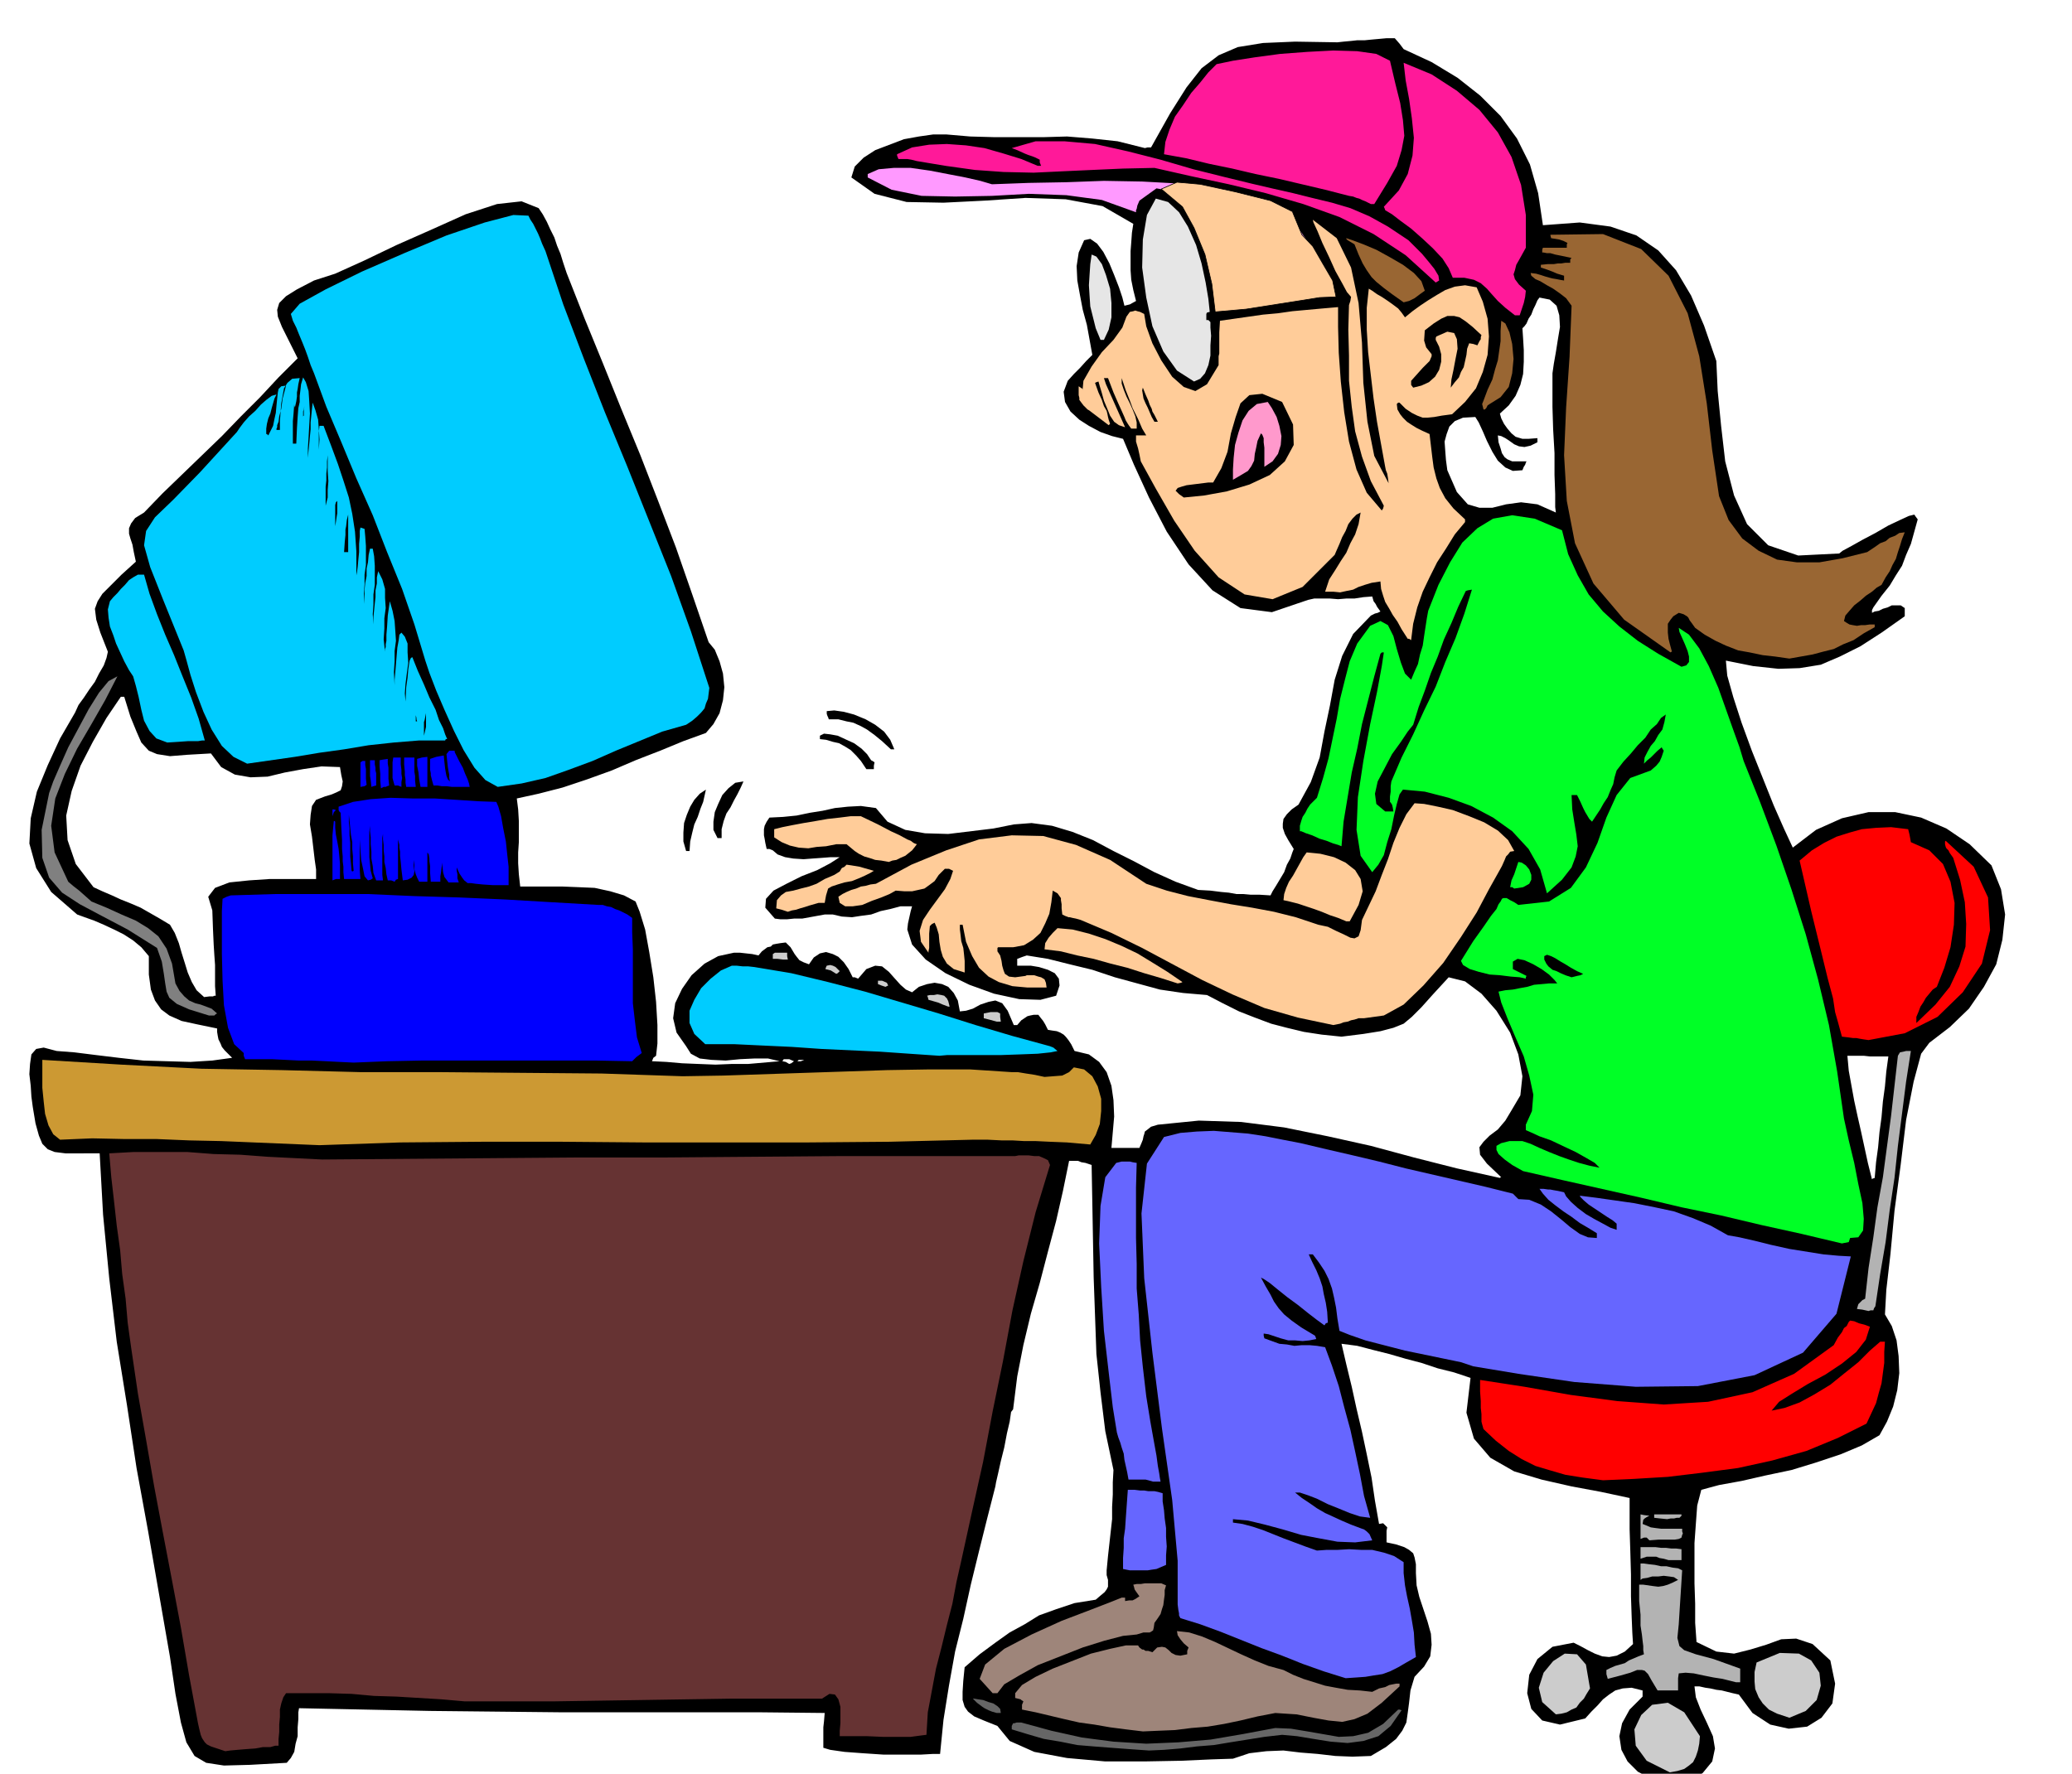 <svg xmlns="http://www.w3.org/2000/svg" fill-rule="evenodd" height="419.96" preserveAspectRatio="none" stroke-linecap="round" viewBox="0 0 3035 2599" width="490.455"><style>.brush1{fill:#000}.pen1{stroke:none}.brush2{fill:#ccc}.brush4{fill:#666}.brush5{fill:#9e857a}.brush6{fill:#b3b3b3}.brush7{fill:#66f}.brush8{fill:red}.brush9{fill:#00ff26}.brush11{fill:#00f}.brush12{fill:#0cf}.brush13{fill:#fc9}.brush15{fill:#963}.brush18{fill:#ff1999}</style><path class="pen1 brush1" d="m2447 2616-27-9-21-11-15-15-9-17-3-20 4-19 11-20 19-19v-9l-16-4-13 1-11 3-9 6-9 7-8 9-9 9-9 10-37 9-26-6-16-17-6-23 3-27 12-23 22-18 31-6 10 5 11 6 10 5 11 4 10 1 11-2 12-6 12-11-1-16-1-24-1-30v-32l-1-35-1-31v-46l-42-9-43-8-44-10-40-12-35-20-24-28-11-38 6-51-24-8-24-6-24-8-23-6-24-7-24-6-23-6-23-3 7 30 8 33 7 32 8 34 7 33 7 34 5 34 6 34 6-1 6 6-1 5v17l14 3 12 4 7 4 6 5 2 6 2 10v13l1 18 4 17 6 18 6 18 5 18 1 16-2 17-9 15-14 15-6 20-2 18-2 15-2 14-6 12-9 12-15 12-22 13-27 1-25-1-26-3-25-2-25-3-25 1-25 3-24 8-31 1-45 2-54 1h-57l-56-5-48-9-36-16-18-22-20-8-14-6-9-7-5-7-3-10v-12l1-16 2-20 22-19 23-17 21-15 22-12 21-13 25-9 27-9 31-5 7-6 6-5 3-4 2-4v-10l-2-7v-7l2-21 2-18 2-18 2-18v-18l1-18v-18l1-18-12-57-7-57-6-56-2-56-2-56-1-55-1-56-1-54-9-3-6-1-5-2h-13l-9 44-10 44-12 45-12 46-13 45-11 46-9 46-6 48-3 4-2 14-4 17-4 21-5 20-4 18-3 13-1 6-12 47-12 48-12 49-11 50-12 48-9 50-8 50-5 50h-10l-18 1h-55l-30-2-27-2-21-3-10-3v-30l1-9 1-12-97-1H822l-96-1-96-1-96-2-96-2-1 6v10l-1 12v13l-3 11-2 12-5 9-6 7-54 3-38 1-26-4-17-10-12-20-8-29-8-42-8-54-16-92-16-92-17-93-14-92-15-93-11-93-9-93-5-90H96l-16-2-10-4-8-8-5-12-5-18-4-24-2-15-1-16-2-17 1-15 2-14 7-8 11-2 19 5 26 2 32 4 33 4 36 4 34 1 35 1 32-2 29-4-6-6-5-5-4-5-2-5-3-6-1-5-1-6v-5l-29-6-23-5-18-8-12-9-9-13-6-16-3-22v-27l-11-13-12-10-14-9-14-7-15-7-14-6-14-5-11-4-38-33-22-35-10-36 2-37 9-39 16-39 18-39 22-38 5-11 8-11 8-12 8-11 6-12 7-12 4-11 2-9-11-28-6-19-2-16 4-11 7-11 12-12 16-16 21-19-3-14-2-11-3-9-2-7v-8l3-7 6-8 13-8 27-28 29-28 29-28 29-28 28-29 28-28 27-29 28-28-13-26-10-20-6-15-1-10 3-10 10-10 16-10 25-13 31-10 42-19 48-23 52-23 49-22 46-15 36-4 25 10 6 9 6 11 5 11 6 12 4 12 5 12 4 13 5 15 26 66 27 66 27 67 28 68 26 67 26 68 24 69 24 70 9 11 7 17 5 18 2 20-2 19-5 19-9 16-11 13-33 12-34 14-36 14-35 15-36 13-36 12-35 9-32 7 2 16 1 17v31l-1 15v16l1 16 2 18h61l25 1 23 1 23 5 20 6 17 9 6 15 8 26 6 33 6 37 4 36 2 34v27l-2 18-4 3-2 5 21 1 23 2 24 1 25 1 24-1h24l23-2 23-2-17-4h-20l-21 1-21 2-21-1-17-2-13-7-7-11-14-20-5-21 3-22 10-21 14-20 19-17 20-11 23-5h9l9 1 9 1 9 2 5-6 4-3 4-3 5-1 3-3 5-1 6-1 8-1 7 7 6 10 3 4 4 5 6 3 8 3 7-10 9-6 9-2 10 3 8 4 8 8 7 10 6 12h3l5 2 12-14 13-5 10 1 10 8 8 9 9 10 8 7 9 4 10-8 12-4 11-2 11 2 9 4 8 9 6 11 3 16 9-1 10-3 11-6 12-4 10-2 10 4 8 11 9 21h5l6-7 6-4 3-2 4-1 5-1h7l3 4 4 5 3 5 4 8 6 1 7 1 5 2 5 3 3 3 4 5 4 6 5 10 21 5 15 11 11 15 7 20 3 21 1 24-2 23-2 23h41l3-7 2-5 1-5 1-3 1-4 4-3 5-4 10-3 60-6 62 2 63 8 64 13 63 14 63 17 63 16 63 14 1-1h1l-21-20-10-13-1-11 6-8 9-9 12-9 11-13 9-15 13-22 3-28-6-32-12-32-20-32-22-25-24-18-24-6-23 25-17 19-14 14-12 10-15 6-19 5-25 4-32 4-29-3-26-4-25-6-23-6-24-9-23-9-24-12-23-12-35-3-34-5-33-9-33-9-33-11-33-8-32-8-31-5-6 2-8 3v10h20l12 2 13 4 10 5 6 8 1 10-5 15-23 6-31-1-37-8-36-13-35-17-29-20-20-22-7-22 1-9 2-9 2-9 2-7h-17l-15 4-14 3-14 5-15 2-13 2-15-1-13-3h-12l-11 2-11 2-11 2h-12l-10 1h-10l-8-1-14-16 1-13 11-12 19-10 22-11 23-9 19-10 14-9h-13l-13 1-14 1-13 1-15-1-12-2-11-4-7-6-5-2h-4l-2-9-1-6-1-5v-9l1-5 3-6 4-6 20-1 20-2 19-4 19-3 18-4 19-2 19-1 22 3 17 20 26 12 29 5 34 1 33-4 33-4 30-6 26-2 30 4 30 9 30 12 30 16 30 15 30 16 31 14 33 12 18 1 16 2 11 1 11 2h10l11 1h13l16 1 3-6 5-8 6-10 6-10 4-11 5-9 3-9 2-5-8-13-5-9-3-9v-6l1-7 5-7 7-7 10-7 18-33 13-36 7-38 8-38 7-38 11-35 16-32 26-27 6-3 4-1 2-1 2-1-5-7-2-4-3-4-2-7-13 1-13 2h-12l-12 1-12-1h-23l-9 2-53 18-46-6-41-26-35-38-32-48-26-50-22-48-16-38-16-4-17-6-17-9-14-9-13-12-8-14-2-15 6-16 9-10 9-9 9-10 9-9-4-22-4-22-6-22-4-21-4-22-1-21 3-20 8-18 9-2 10 7 9 12 9 17 7 17 7 18 5 15 3 12 8-2 9-5-4-16-3-15-1-14v-28l1-13 1-14 2-13-45-26-54-10-59-2-60 4-60 3-54-1-47-12-34-24 5-16 13-13 17-11 21-8 21-8 22-4 21-3h19l35 3 36 1h71l35-1 37 3 37 4 40 10 4-1h5l28-50 24-38 22-28 25-19 28-12 37-6 47-2 62 1 9-1 11-1 9-1h11l10-1 11-1 11-1h12l7 8 6 8 41 19 38 23 33 26 30 30 24 33 19 38 12 42 7 47 54-4 45 6 38 13 32 22 26 29 22 37 19 44 18 52 2 44 5 51 6 52 13 50 19 42 31 31 44 15 60-3 5-4 13-7 16-9 19-10 19-11 17-8 13-6 8-2 2 3 3 4-5 18-5 18-7 16-6 16-9 14-9 15-12 15-12 17-2 4v4l4-2 6-1 6-3 7-2 6-3h13l6 4v12l-34 24-31 20-30 15-28 12-31 5-31 1-37-4-40-8 2 22 9 32 12 37 15 41 16 40 16 40 15 34 13 28 34-26 38-17 39-9h39l38 8 37 16 34 23 32 31 14 35 6 37-4 37-9 36-18 33-22 32-28 27-30 23-12 16-11 41-11 56-8 66-9 67-6 64-6 52-2 36 10 17 7 21 3 23 1 25-3 25-6 24-9 22-11 20-26 15-31 13-36 12-36 11-38 8-35 8-33 6-26 7-6 23-2 27-2 28v59l1 30v28l2 28 29 14 26 3 24-6 23-7 22-8 22-1 24 8 26 24 7 34-4 29-16 21-21 13-27 3-27-6-26-17-20-27-9-2-8-2-8-2-8-1-9-2-7-1-9-2h-7l2 16 7 18 9 19 9 20 3 18-4 19-14 17-26 16h-11l-10 2zM299 1461l8-1h5l2-1h2l-1-14v-31l-1-14-1-16-1-22-1-28-6-20 10-13 21-8 29-3 30-2h68v-14l-2-14-2-17-2-17-3-18 1-14 2-13 6-9 13-5 10-3 7-3 6-3 2-6 1-7-2-9-2-12-27-1-27 4-27 5-25 6-25 1-23-4-20-11-15-20-35 2-25 2-19-3-12-5-11-12-7-16-9-22-9-29h-5l-21 31-20 35-18 35-13 37-8 36 2 36 12 35 26 34 13 6 14 6 13 6 15 6 14 6 14 8 14 8 15 9 7 12 6 15 4 14 5 16 4 13 6 14 7 12 11 10zm857 98 3-1 4-3-7-3h-8l-2 3 5 1 5 3zm12-4h5l5-2h-8l-1 1-1 1zm1111-804-1-8v-19l-1-28v-32l-2-35-1-33v-49l2-14 3-17 3-19 3-18-1-17-4-14-10-9-15-3-3 4-3 7-3 6-3 8-4 6-3 7-3 4-3 3 1 15 1 17v17l-1 18-4 16-7 16-10 14-13 12 2 7 4 8 5 7 6 7 6 5 10 3h9l13-1v6l-10 5-9 2-8-1-7-3-7-5-6-4-6-3-5-1 1 10 3 9 2 7 4 6 4 3 7 3h21l-1 2-1 3-2 3-2 5-14 1-11-5-11-10-8-13-8-16-6-14-6-13-5-8-18 1-12 5-8 8-4 11-3 11 1 14 1 13 2 15 14 32 16 18 17 5h19l20-5 22-3 24 3 27 12zm463 977 1-1 3-1 2-23 3-22 2-22 3-22 2-23 3-22 2-22 3-22h-27l-9-1h-24l2 22 4 22 4 22 5 23 5 22 5 23 5 23 6 24z"/><path class="pen1 brush2" d="m2446 2597-34-17-16-22-2-24 10-21 16-15 23-3 24 14 23 35-1 11-2 10-3 9-4 8-6 5-7 5-10 3-11 2z"/><path class="pen1" style="fill:#633" d="m330 2566-12-4-9-3-6-3-3-3-4-6-2-5-2-8-2-9-13-70-12-70-13-69-13-68-13-69-12-69-12-68-10-68-5-36-3-35-5-36-3-35-5-36-4-36-4-35-3-35 36-2h78l39 3 39 1 40 3 40 2 40 2 126-1 126-1 126-1h128l126-1 128-1h255l5-1h15l8 1h7l7 3 6 3 3 7-21 69-18 72-16 72-14 75-15 73-14 74-16 72-16 73-7 31-6 32-8 31-8 33-8 31-6 32-6 32-2 33-8 1-15 2h-41l-23-1h-40v-8l1-11v-24l-3-11-5-7-8-1-11 7h-132l-66 1-65 1-66 1-65 1H681l-34-3-33-2-33-2-33-1-33-3-33-1h-63l-4 6-3 9-2 9v11l-1 11v11l-1 10v10h-5l-7 2h-11l-11 2-14 1-12 1-11 1-7 1z"/><path class="pen1 brush4" d="m1683 2565-28-2-27-2-26-2-24-2-25-5-24-4-24-7-23-7v-5l2-4h2l3-1h7l44 12 45 10 46 6 48 3 47-2 47-4 47-8 48-9 23 1 24 4 23 4 23 4 21-1 22-5 22-13 22-21h2l3 1-16 23-18 15-22 7-23 3-25-2-25-4-24-4-22-2-26 3-25 4-25 4-24 4-25 2-24 3-24 2-22 1z"/><path class="pen1 brush5" d="m1674 2537-25-3-23-3-23-4-22-3-22-5-21-5-21-5-20-4v-7l2-5-3-2-1-1-4-1-4-1v-7l10-12 20-12 25-12 28-11 28-11 28-7 23-5h18l2 3 4 3h2l3 2h4l6 2 7-7 7-1 5 1 5 4 4 4 6 3 7 1 10-2v-5l2-5-7-6-5-6-4-6-1-6 18 2 19 6 19 8 19 9 19 9 20 9 20 8 22 6 14 7 15 6 16 5 16 5 16 3 17 3 18 1 18 2 10-5 9-2 6-3 5-1 5-1h5v4l-26 24-21 16-19 8-18 4-20-2-22-4-25-5-31-2-26 5-25 6-24 5-24 4-24 2-24 3-24 1-23 1z"/><path class="pen1 brush2" d="m2621 2517-18-6-12-6-9-9-6-9-5-12-1-11v-14l3-14 34-14 28 1 18 10 12 18 2 19-6 21-16 16-24 10zm-342-5-20-18-5-21 7-22 14-17 17-11 18 1 13 15 6 35-5 8-4 7-6 6-5 7-7 3-7 4-8 2-8 1z"/><path class="pen1 brush4" d="m1460 2510-7-2-5-2-6-3-3-2-8-6-6-6h2l6 1 7 1 8 3 7 2 6 4 4 4 1 6h-6z"/><path class="pen1 brush5" d="m1454 2481-19-21 8-21 28-23 40-21 44-20 42-16 31-12 15-6h5v5l6-1h5l4-2 6-4-5-7-2-3-1-4-1-3 5-1h6l6-1h24l7 3-2 7v7l-1 7-1 8-2 6-2 7-4 6-5 7-1 7-1 4-3 2-2 1h-9l-10 3-20 2-27 7-32 10-33 13-33 13-27 15-22 13-10 13h-7z"/><path class="pen1 brush6" d="m2428 2477-9-15-5-9-5-5-4-1h-7l-10 4-14 4-19 5-2-7v-6l6-3 7-3 7-2 7-2 6-4 7-3 7-3 8-3-1-6v-6l-1-8-1-9-2-13v-16l-2-20v-24h6l7 1 7 1 8 1 7-1 7-2 7-3 8-4-6-4-7-1-8-1-8 1h-9l-7 2-7 1-3 2v-24h5l7 1 9 1 9 2h8l9 2 8 1 6 3-3 47-2 32-2 20 3 12 7 6 17 6 26 7 39 14v20h-6l-8-2-12-3-13-2-15-3-14-3-12-1-10 1-1 7v18h-30z"/><path class="pen1 brush7" d="m1971 2459-32-10-31-11-30-12-30-11-30-12-30-12-30-11-29-9-2-4v-3l-1-5-1-8v-64l-8-89-15-105-14-111-12-109-4-95 8-73 25-39 24-6 24-2 25-1 25 2 25 2 26 4 25 5 26 5 38 9 39 9 38 9 39 10 39 9 39 9 39 9 40 10 3 3 5 5 16 1 17 7 15 10 15 12 13 11 14 10 12 5 13 1v-7l-13-8-12-7-12-9-12-8-12-9-10-8-8-9-5-7h6l7 1h3l5 1 6 1 9 2 3 6 7 8 10 9 12 9 12 7 13 7 11 6 9 3v-9l-6-5-8-5-9-6-9-6-9-6-7-6-5-5-1-2 24 3 28 4 28 4 30 6 28 6 28 10 26 11 25 14 17 3 22 5 24 6 27 6 25 4 25 4 22 2 18 1-21 84-49 57-71 33-83 16-91 1-90-7-82-12-66-11-18-6-24-5-29-6-29-6-31-8-27-7-23-8-15-6-3-18-2-16-3-15-3-13-5-14-6-12-8-12-9-12h-6l5 11 6 12 5 12 4 12 2 11 3 13 2 13 1 16-3 1-2 3-11-8-13-10-15-12-15-11-15-12-11-9-9-6-4-2 7 13 7 12 5 10 7 10 8 9 11 9 14 10 20 12 1 2 1 3-10 2-10 1-11-1h-10l-11-3-9-3-9-3-7-1v3l1 4 11 4 11 4 11 1 11 2 11-1h11l11 1 12 2 10 27 10 30 8 31 9 33 7 32 7 33 6 32 9 32-15-2-15-5-17-7-15-6-16-8-13-5-12-4h-7l10 8 12 8 10 7 12 7 11 5 13 6 14 6 16 6 3 1 4 3 4 4 4 9-25 3-26-1-27-5-26-5-27-8-26-7-25-6-22-2v5l14 2 15 4 15 5 15 6 15 6 16 6 16 6 17 6 14-1h16l17-1 18 1h16l17 4 15 5 14 9v16l2 18 3 16 4 18 3 17 3 18 1 18 2 18-14 8-12 7-12 6-11 4-13 2-12 2-14 1-15 1zm-316-158-5-1-5-1v-16l1-15v-14l2-14 1-15 1-14 1-14 1-14h10l8 1h6l6 1h9l5 1 7 2v12l2 13 1 12 2 14v13l1 14-1 13v14l-7 3-7 3-7 1-6 1h-26z"/><path class="pen1 brush6" d="m2444 2286-7-2-6-1-5-2h-14l-9 3v-17h22l8 1h7l8 1h7l8 1v16h-19zm-28-29-3-3-1-1h-4l-5 2v-36l5 1 8 1-4 2-3 2-2 2-1 6 5 2 7 3 7 1 8 1h31v4l1 3-1 2-1 4-4 2-6 1h-24l-13 1z"/><path class="pen1 brush6" d="m2442 2226-10-1-9-1v-5h40v2l-3 3h-4l-4 1h-5l-5 1z"/><path class="pen1 brush7" d="m1689 2171-7-2-4-1h-25l-2-11-2-9-2-9-1-9-3-9-2-7-3-8-2-7-6-37-6-51-7-61-4-64-3-64 2-55 7-42 16-21 8-2h12l4 1 6 1-1 36v74l1 38v36l3 38 2 38 4 39 5 43 6 37 5 28 4 22 2 15 2 11 1 7 1 5h-11z"/><path class="pen1 brush8" d="m2348 2169-30-4-25-4-24-7-20-6-20-10-19-12-19-15-18-17-2-7-1-4v-11l-1-9v-10l-1-14v-17l65 10 68 12 68 9 68 5 65-4 65-14 61-27 58-42 6-11 6-8 3-6 4-3 3-6 2-2 6 1 7 3 8 2 8 3-6 19-14 18-21 17-24 16-26 14-23 14-19 12-11 13 19-4 22-8 22-12 23-14 21-17 20-16 17-17 15-13h7l-1 15v16l-2 15-2 15-4 14-4 15-7 15-7 15-42 21-46 19-50 14-50 11-53 7-50 6-50 3-45 2z"/><path class="pen1 brush6" d="m2737 1921-9-2-8-1 2-7 3-3 3-3 4-2 5-45 7-45 6-44 8-44 6-45 6-45 5-44 5-44 3-5 5-1 4-1h7l-7 45-6 47-6 47-5 47-7 47-6 47-8 47-7 47-2 3-1 3h-4l-3 1z"/><path class="pen1 brush9" d="m2698 1822-59-14-59-13-59-14-58-12-59-14-58-13-58-13-57-13-16-9-11-8-9-8-3-6v-6l7-4 12-3h19l12 4 13 6 14 6 15 6 14 5 15 5 15 4 15 3-7-7-12-7-16-9-17-8-19-9-17-6-13-6-7-3v-8l9-20 2-24-6-28-8-28-13-30-11-26-9-23-4-16 10-2 11-1 10-2 11-2 10-3 11-1 11-1h12l-4-5-8-8-11-8-12-7-13-6-10-2-7 4v11l10 5 10 5-1 2v2l-9-2-13-1-16-2-15-1-16-4-13-4-10-6-3-6 18-29 15-21 11-16 8-10 3-7 3-4 2-4 2-1h5l5 3 6 3 6 4 45-5 32-20 22-30 17-36 13-37 15-33 20-25 30-11 8-7 5-6 3-7 3-9-2-3-1-2-6 5-4 4-3 3-3 3-5 4-5 5 1-9 4-8 5-9 6-7 5-9 6-8 3-11 2-11-7 5-6 9-9 8-8 12-11 11-10 12-11 12-10 13-3 10-2 10-4 9-4 10-6 9-5 9-6 9-6 9-4-4-3-5-3-5-3-6-4-9-5-10h-8l1 21 3 19 3 18 2 17-3 15-6 16-14 18-22 20-10-35-17-30-24-26-28-20-32-17-33-12-35-9-32-3-5 7-4 14-4 17-4 20-6 19-5 19-8 14-9 11-17-24-6-38 2-48 8-53 10-54 10-47 7-38 3-20h-3l-2 2-9 33-9 35-9 35-7 36-8 35-6 36-6 36-3 36-5-2-7-2-10-4-10-3-11-5-9-3-7-3h-2v-8l2-7 2-6 4-6 3-6 4-6 5-5 5-5 9-29 8-29 6-29 6-29 5-29 7-28 7-27 11-26 19-26 15-7 11 6 8 16 5 19 6 20 6 16 9 9 5-12 5-11 3-14 4-13 2-14 2-13 2-13 2-11 15-38 17-33 18-29 22-21 23-14 28-5 33 5 40 17 9 35 14 31 16 28 21 25 24 22 27 21 30 19 34 19 7-2 4-5v-8l-2-8-4-10-4-9-4-9-1-6 15 10 15 20 14 26 14 32 11 31 11 31 9 25 6 20 24 60 24 64 22 64 21 66 18 66 16 67 12 68 10 69 7 32 8 33 6 31 6 28 2 23-1 17-7 10-12 1-1 3-1 3-5 1-5 1z"/><path class="pen1" style="fill:#c93" d="m468 1678-48-2-48-2-48-2-47-1-48-2h-47l-47-1-47 2-10-8-7-13-5-17-2-18-2-20v-41l116 7 117 6 117 2 117 3h117l117 1 118 1 119 4 60-1 60-2 60-2 60-2 60-2 61-1h60l61 4h9l12 2 13 2 14 3 13-1 13-1 10-5 7-7 15 3 12 10 8 15 5 18v18l-2 19-6 16-8 14-34-3-25-1-21-1h-17l-17-1h-16l-20-1h-23l-121 3-120 1H944l-120-1H705l-119 1-118 4z"/><path class="pen1 brush11" d="m518 1557-21-1-19-1-21-1h-19l-20-1-20-1h-39l-2-5v-4l-14-13-9-24-6-33-2-36-1-39v-63l1-18 6-3 6-2 66-2h134l68 3 66 2 68 3 68 4 69 4h6l6 2 6 1 6 3 6 2 6 3 6 3 7 5v21l1 25v79l3 26 3 24 7 23-8 6-6 6-52-1H617l-50 1-49 2z"/><path class="pen1 brush12" d="m1376 1547-44-3-43-3-43-2-43-2-43-3-43-2-42-2h-42l-16-15-7-16v-18l7-16 10-17 14-14 15-12 16-7h7l9 1h8l9 1 54 9 54 13 54 14 54 16 54 16 54 17 54 16 55 15 5 2 6 5-10 2-19 2-26 1-29 1h-78l-11 1z"/><path class="pen1 brush8" d="m2737 1524-7-1-6-1-5-1h-5l-7-1-9-1-3-11-3-11-4-14-3-20-8-30-10-41-14-57-17-74 18-15 18-11 18-9 19-6 18-5 21-2 22-1 25 3 2 8 2 11 27 12 20 20 11 26 6 31-1 32-5 33-9 30-11 28-6 4-5 6-5 6-4 7-4 6-3 8-3 7v9l28-27 21-26 14-30 9-29 1-33-2-32-7-33-10-32-5-7-2-4-3-3-1-2-1-4v-4l1-1 41 38 21 45 3 48-12 49-28 42-37 36-48 24-53 10z"/><path class="pen1 brush13" d="m1953 1502-52-11-49-14-47-20-44-21-45-24-43-23-45-22-45-19-7-2-5-1-4-1h-2l-5-2-4-2-1-9v-6l-1-6v-3l-5-7-7-4-2 17-3 17-6 14-7 14-11 10-13 8-16 3h-22l-1 1v5l4 6 2 8 1 7 2 7 2 5 6 4 9 1 15-2 2-1h11l6 2 4 1 5 3 2 5 1 7h-28l-22-2-20-6-15-8-14-13-10-17-9-21-5-25h-4v7l1 8 1 9 3 10 1 9 1 10v17l-16-5-10-8-6-10-3-10-2-12-1-11-3-10-3-7-4 2-3 3-1 11v21l-1 5v2l-11-16-2-16 5-16 10-15 11-15 11-15 8-15 4-12-6-3h-6l-9 9-6 9-8 6-7 5-9 2-9 2h-11l-13-1-9 5-12 5-14 5-14 6-14 2h-11l-8-5-2-9 6-4 6-3 7-3 7-2 7-3 7-1 7-2 8-1 52-28 51-21 48-16 48-6 46 1 48 13 50 22 53 35 30 10 31 8 31 6 32 6 31 5 32 6 32 8 33 11 14 3 12 6 11 5 10 5 6 1 6-3 3-9 2-15 10-21 10-21 9-24 9-23 8-24 9-22 10-20 12-16 14 1 20 4 22 5 24 9 22 9 20 12 15 14 9 16-6 1-3 4-3 3-2 5-4 9-5 9-14 25-18 34-23 36-26 38-29 33-29 28-29 16-29 4h-8l-6 2-5 1-5 2-6 1-5 2-5 1-5 1z"/><path class="pen1 brush2" d="m1460 1497-11-3-8-2v-7l5-1 5-1h10l4 2v5l1 7h-6z"/><path class="pen1" style="fill:gray" d="m306 1488-29-9-18-8-11-9-4-9-2-12-2-14-3-18-7-20-43-27-38-20-32-17-26-17-19-22-10-29-1-41 11-54 6-17 10-23 12-27 15-28 15-28 15-24 14-17 13-7-18 35-20 35-21 36-18 37-14 36-6 40 5 39 20 43 7 6 9 7 9 8 9 8 22 9 22 10 21 9 18 11 15 12 12 18 8 22 5 29 6 11 7 8 7 6 9 4 8 2 8 3 8 3 8 7-2 1-2 2h-8z"/><path class="pen1 brush2" d="m1389 1475-8-3-7-3-7-2-7-2-1-4-1-2 4-1h6l5-1 6 1 4 1 4 4 2 4 2 8h-2zm-92-29-6-2-5-2v-5h6l7 3 2 4-4 2z"/><path class="pen1 brush13" d="m1725 1441-25-8-24-7-25-8-24-6-25-7-24-5-24-6-24-3 1-9 5-8 6-7 7-7 22 2 24 6 24 8 24 10 23 11 23 14 21 13 22 15-2 1-5 1z"/><path class="pen1 brush1" d="m2302 1432-9-3-7-3-6-3-6-2-6-5-3-4-3-6v-5l4-2 6 2 6 3 8 5 7 4 8 5 9 5 9 4-2 1-2 1-5 1-8 2z"/><path class="pen1 brush2" d="m1225 1427-8-5-8-2 1-3 1-2 5-1 4 1 4 2 6 6-3 3-2 1zm-78-21-8-1h-7v-7l3-2h18v5l1 5h-7z"/><path class="pen1 brush13" d="m1972 1350-12-5-12-4-12-5-11-4-12-4-12-4-12-3-9-2 1-9 3-9 4-9 6-9 5-9 5-9 5-9 5-7 20 2 20 5 17 8 14 11 8 13 3 18-6 20-13 24h-5zm-818-14-9-3-8-2 1-12 6-7 7-5 11-2 11-3 12-3 11-4 12-7 14-6 8-5 3-5 4-2 3-3 7 1 12 2 21 6-5 3-8 4-9 4-10 4-11 2-10 3-9 3-5 3-3 10-2 11h-9l-7 2-7 2-6 2-7 2-6 2-6 1-6 2z"/><path class="pen1 brush9" d="m2218 1302-3-2h-3l2-10 4-9 3-9 3-9 5 1 6 4 5 6 3 8v7l-3 6-9 5-13 2z"/><path class="pen1 brush11" d="m722 1297-15-1-10-1-7-1h-5l-5-4-3-4-4-6-4-9v5l1 5v6l2 6h-15l-6-8-2-7-1-9v-5l-1 6-1 8-1 6v8h-14l-1-13v-10l-1-7v-4l-1-6-2-3v43h-12l-3-6-2-5-2-7v-7l-1-7v-14 23l1 8-1 5-3 4-6 3-7 1-2-16-1-11-1-9v-6l-1-6v-4l-1-4-1-4v58l-3 1-2 3-5-2h-5l-2-9-1-9-2-9v-8l-1-9v-8l-1-8v-8l-1 6v54l1 8h-10l-4-11-1-10-2-11v-10l-1-11v-10l-1-9v-8l-1 9v37l1 10 1 10 3 11-3 2-4 1-5-6-2-10-3-14-1-14-1-16v-31 77l1 12h-24l-1-10v-8l-1-8v-7l-1-11v-13l-1-18-1-22-2-2-1-2v-5l21-7 26-4 29-2 33 1h32l32 2 30 2 28 1 3 7 4 14 3 17 4 20 2 19 2 18v27h-23zm-235-7v-66l1-11 1-10h1l1 1v9l1 10 2 10 2 11 1 10 1 12v22h-6l-5 2z"/><path class="pen1 brush1" d="m515 1276-1-11-1-10v-20l-1-11v-10l-1-10v-10l1 9 1 10 1 10 2 11v10l1 11v10l1 11-2 1-1-1z"/><path class="pen1 brush13" d="m1302 1263-11-2-9-1-9-3-7-2-8-4-6-4-6-5-6-5h-15l-15 3-14 1-12 2-14-1-13-3-12-5-11-7v-12l12-3 15-3 16-3 18-3 17-3 18-2 16-2h15l25 12 19 10 13 6 11 6 5 2 4 3 2 1 3 1-3 4-4 5-5 4-5 4-7 3-6 3-6 1-5 2z"/><path class="pen1 brush1" d="m1005 1247-4-14v-13l1-14 4-12 5-12 6-10 8-9 9-6-2 9-2 9-4 10-4 12-5 11-3 12-3 13-1 14h-5zm46-19-6-12v-12l2-14 5-12 6-13 9-10 10-8 12-2-4 9-5 10-5 9-5 10-6 9-4 11-3 12v13h-6z"/><path class="pen1 brush11" d="M487 1196v-10h2l3 1-3 3-2 6z"/><path class="pen1 brush1" d="m2029 1189-13-11-2-15 4-18 10-19 11-21 13-18 10-15 8-10 8-26 9-24 9-26 10-24 9-25 11-24 10-24 11-23 3-1 6-1-11 35-13 36-15 35-14 36-17 35-16 35-17 34-15 35-1 7v8l-1 7v8l1 1 2 3 1 4 1 6h-12z"/><path class="pen1 brush11" d="m558 1155-1-11v-10l-1-11v-9l5-1 7-1v7l1 6v16l1 10-3 1-2 1h-3l-4 2zm42-2h-5l-1-6v-5l-1-6v-5l-1-11v-10h15v21l1 6v7l1 9h-9zm62 0-8-1h-7l-6-1h-6l-2-7-1-4-1-4v-3l-1-5v-16l9-3 11-2 1 10 1 9 1 6 1 5 2 5 3 3-1-5v-5l-1-5-1-6-1-9-1-10 4-5h8v2l3 6 4 8 5 9 3 8 4 9 2 6 1 5h-26z"/><path class="pen1 brush12" d="m729 1153-18-10-16-18-16-26-14-28-14-31-12-28-10-26-6-18-16-53-18-52-22-54-21-54-24-54-22-53-22-52-18-49-5-12-4-12-4-11-4-10-5-12-4-10-5-10-3-10 13-15 38-21 53-26 62-27 62-26 56-19 42-11 22 1 3 6 4 6 2 4 3 6 2 4 3 7 3 8 5 11 26 78 30 79 31 79 33 80 32 80 32 80 29 81 27 83-1 8-1 8-3 7-2 7-5 6-6 6-7 6-9 6-35 10-34 14-34 14-34 15-35 13-34 12-35 8-35 5z"/><path class="pen1 brush11" d="M528 1153v-36l3-2h4v6l1 6v14l1 9-3 2-6 1zm16 0-1-10-1-6v-23h7v6l1 5v4l1 4v18l-4 1-3 1zm34-2-2-7-1-4v-23l1-7h11v10l1 8v6l1 6-1 6v7l-5-2h-5zm38 2-2-11-1-10-2-10v-10l7-2 8-1v44h-10z"/><path class="pen1 brush1" d="M1274 1127h-5l-8-12-7-8-8-8-8-5-9-5-9-2-10-3-9-1v-5l6-3 9 1 11 2 13 6 11 5 11 8 8 8 6 9 2 1 3 2-1 5v5h-6z"/><path class="pen1 brush12" d="m362 1119-20-10-17-16-15-24-12-26-11-29-8-25-6-22-4-14-30-74-19-48-9-32 3-21 13-20 27-26 39-40 54-59 4-6 6-8 8-9 9-8 8-9 8-7 8-6 7-2-3 6-2 7-2 7-2 8-3 7-2 8-1 7v8h1l2 2 3-6 4-8 2-10 2-9 1-11 1-10 1-9 1-5 4-4 7-1-5 19-2 15-3 11-1 8-2 5v3l-1 2v2h5v-13l1-13 1-13 2-11 2-11 5-8 7-6 11-1-2 9-1 7-1 5v6l-1 7-2 9-1-3v-2l-1 14-1 11v33h5l1-23 1-16 1-13 2-9v-9l1-8 1-9 3-10 4 7 4 13 1 15 1 18-1 17-1 18-1 16v14l1-11 1-10 1-11 1-10v-10l1-10 1-10 1-9 4 11 4 14 1 14 1 15-1 15v46-72l1-9h6l11 29 10 27 8 24 8 25 5 24 4 26 2 29v35l1-5 1-8 1-11 1-10v-12l1-11v-8l1-5 3 1 3 1 1 11 1 14v28l-2 14v14l-1 14 1 15v-21l1-10 2-10v-11l2-9 1-11 2-9h4l2 11 1 14v28l-2 14v15l-1 14 1 15v-11l1-10 1-10 1-9v-10l2-10v-9l2-9 6 12 4 14v13l1 15-2 15v15l-1 16 2 18v-4l1-3v-4l1-5v-9l1-12 1-16 3-21 4 14 3 15 1 14 1 15-2 15v15l-1 16 1 19v-8l1-11 1-12 1-12 1-12 2-11 1-8 3-3 5 6 4 10v13l1 15-2 15-2 16-1 14 1 12 1-21 2-14 1-12 1-7 1-6 1-2 1-2 2-1 8 20 9 20 8 19 9 18 5 15 6 12 3 9 3 7h-2l-1 2h-38l-37 3-37 4-36 6-36 5-36 6-35 5-35 5z"/><path class="pen1 brush1" d="m1305 1098-13-12-11-9-11-8-9-5-11-5-10-2-12-3h-14l-1-3-1-2-1-3v-4l11-1 14 2 15 4 17 7 14 8 13 10 9 12 6 14h-5z"/><path class="pen1 brush12" d="m245 1088-16-6-10-11-8-15-4-16-4-19-4-16-4-14-6-9-7-13-6-13-6-13-4-12-5-13-2-13-1-12 3-12 5-6 6-6 5-6 6-6 6-7 6-4 7-4h9l8 28 11 30 12 30 13 30 12 30 13 32 11 31 9 32h-4l-6 1h-15l-14 1-16 1z"/><path class="pen1 brush1" d="M621 1078v-20l1-3 1-5 1-5v20l-2 9-1 4zm-12-21v-15 6l1 4v2l1 3h-2z"/><path class="pen1 brush15" d="m2621 965-21-3-18-2-19-4-17-3-18-7-15-7-16-9-14-10-5-7-3-4-2-4-2-2-5-3-7-2-8 5-4 5-4 6v13l1 9 2 8 3 11h-1l-1 1-68-48-45-53-27-59-12-62-4-67 3-70 5-74 3-75-8-11-9-7-10-7-9-5-10-6-7-3-6-5-1-4 8 1 7 2 6 2 7 2 4 1 6 1 5 1 6 1v-7l-10-3-7-3-8-3-9-3v-4l10-1h9l6-1h5l6-1h7v-5l2-2-14-3-10-2-7-2h-5l-5-1h-2v-4l1-3h35v-5l1-2-6-3-6-2-6-1-6-1-1-4v-1l77-1 56 22 40 39 28 55 17 63 11 69 8 69 10 67 14 35 20 27 24 18 27 13 29 4h33l34-6 36-9 6-4 6-4 7-5 8-3 6-5 8-3 6-4 8-1-4 10-3 10-3 9-3 10-5 9-4 9-6 9-6 11-7 4-7 6-9 6-8 7-9 7-7 8-6 7-2 8 3 2 5 3 5 1 6 1 6-1h6l7-1h7v4l-16 9-15 10-15 6-14 7-16 4-15 4-17 3-17 3z"/><path class="pen1 brush13" d="m2062 936-9-14-6-11-7-10-5-9-6-10-3-9-3-10-1-11-13 2-10 3-9 3-8 4-10 2-9 2-10-1h-12l6-18 9-14 8-13 8-12 6-14 7-13 5-15 3-17-6 3-6 6-6 8-4 10-5 9-4 10-4 9-3 7-47 47-44 18-41-7-38-25-35-39-30-44-27-47-22-40-2-10-2-9-3-10v-9h15l-6-10-3-7-3-7-3-6-5-10-4-11-6-15-6-18v8l3 9 4 10 5 10 4 9 4 10 2 9v9h-8l-3-4-2-3-3-5-2-5-4-9-5-11-7-16-8-21h-6l3 9 4 9 4 9 4 9 4 9 4 9 4 9 4 9-9-3-7-5-6-9-4-10-5-12-3-11-3-10-2-7-3 1-2 1 5 14 5 11 3 9 4 7 1 4 1 5 1 4 2 6-1 1-1 1-29-22-10-22 2-21 12-21 15-21 17-18 13-18 6-16 5-7 5-1 3-1 3 1 4 1 6 3 3 18 9 25 13 25 16 24 17 15 17 6 17-10 17-28v-13l1-4v-31l1-17 21-3 21-3 21-3 22-2 21-3 22-2 22-2 23-2v29l1 38 3 42 5 45 7 43 11 41 15 34 22 26 2-3 1-4-19-36-13-36-10-37-5-36-4-38v-37l-1-38 1-36 2-6 1-6-6-7-7-13-10-18-9-20-10-21-7-17-6-13-1-4 35 27 21 43 11 52 5 58 2 59 6 57 10 50 21 40-1-8-1-6-2-5-1-5-6-33-6-33-5-34-4-34-4-34-2-33v-32l3-28 5 3 7 5 7 4 9 6 7 5 8 6 5 6 5 7 11-9 11-8 12-8 13-8 12-7 14-5 15-2 17 3 9 21 7 25 2 26-2 27-7 25-10 24-16 20-19 18-15 2-11 2-10 1h-7l-8-3-8-4-9-6-9-9h-2l-2 2 1 8 4 7 4 5 6 6 6 4 8 5 8 4 11 5 2 17 2 17 2 15 4 16 5 14 8 15 12 15 17 16v4l-15 18-13 21-13 20-11 22-10 21-8 23-6 24-3 24-3-2h-2z"/><path class="pen1 brush1" d="m504 809 1-15 1-10v-8l1-5 1-9 2-8v55h-6zm-13-32v-37l1-4 2-2v18l-1 6-1 7-1 6v6zm-14-36v-28l1-9v-10l1-9v-9l1-9v24l1 14-1 13v11l-2 8-1 4zm1257-12-7-5-5-5 3-4 6-2 7-2 8-1 8-1 8-1 8-1h7l12-21 9-24 5-27 7-24 7-20 13-12 19-2 29 12 16 33 1 30-13 24-22 20-30 14-33 10-33 6-30 3z"/><path class="pen1" style="fill:#f9c" d="M1806 703v-15l1-17 2-19 5-18 6-18 9-14 12-10 16-3 6 9 7 13 4 13 3 15-1 13-4 13-8 11-12 8v-28l-1-8v-6l-2-5-2-2-5 11-2 10-2 9-1 10-4 8-5 7-10 6-12 7z"/><path class="pen1 brush1" d="m1691 618-4-7-3-7-3-7-3-6-3-7-1-6-1-6 1-4 4 10 4 9 2 6 3 6 1 4 3 5 2 4 3 6h-5zm-1247-7v-8l2-8-1 5v9l-1 1v1z"/><path class="pen1 brush13" d="m1593 600-6-6-3-4-3-4v-3l-1-4v-13l3 2 3 2 2 7 3 7 3 7 3 8-2 2-2-1z"/><path class="pen1 brush15" d="m2173 600-2-8 2-5 6-16 7-15 4-15 4-13 2-14 2-14v-15l1-15 6 4 6 13 4 17 2 22-2 21-5 20-12 15-16 10-3 2-2 4-2 2h-2z"/><path class="pen1 brush1" d="m2070 568-3-4v-6l17-19 10-10 3-7v-3l-4-5-4-5-3-10 1-15 13-10 11-7 9-4h10l8 2 9 6 10 8 13 12-1 3v3l-2 3-3 6-6-2-6-1-3 8-1 9-2 9-2 9-4 7-3 8-6 7-6 8 1-12 3-14 3-16 3-15-1-14-4-9-10-2-16 7-1 2v3l5 10 3 11v11l-3 12-6 10-9 8-11 5-12 3z"/><path class="pen1" d="m1749 559-25-16-20-28-16-37-9-42-6-44 1-41 6-36 13-24 18 5 16 15 13 21 12 27 8 27 6 28 4 24 2 19-4 1-1 2v9h3l3 3v8l1 12-1 14v15l-3 14-5 12-7 8-9 4zm-137-61-7-17-4-16-4-16-1-15-1-16 1-16 1-15 2-14 7 3 8 11 6 16 6 20 2 21v21l-4 18-7 15h-5z" style="fill:#e6e6e6"/><path class="pen1 brush18" d="m2219 462-14-11-11-10-9-10-7-8-9-8-10-5-14-3h-17l-6-14-9-14-14-15-15-14-17-15-15-11-13-10-10-6-1-3-1-2 22-24 13-24 7-27 2-26-3-29-4-28-5-27-3-26 41 17 37 24 33 28 27 33 20 36 14 41 7 44v48l-5 9-5 9-4 7-2 8-2 6 2 7 6 8 10 9-1 9-2 9-3 9-3 9h-7z"/><path class="pen1" style="fill:#f9f" d="m1784 455-4-23-6-32-10-36-12-35-17-31-19-18-22-4-25 18-3 7-1 5-1 2v3l-50-18-52-7-55-2-54 3-54 1-49-1-44-9-35-18v-5l16-7 22-2h25l28 4 26 5 26 5 22 5 17 5 54-2 55-1 55-2 56 1 55 3 55 7 55 13 55 21 3 12 7 14 9 13 11 16 10 15 9 17 8 18 5 20h-22l-22 3-22 3-21 3-22 2-21 3-21 3-20 3z"/><path class="pen1 brush15" d="m2056 443-17-12-12-9-11-9-7-7-7-10-6-10-6-13-6-15-5-3-5-3-2-2v-1l9 3 16 6 19 8 20 11 19 11 16 12 11 12 5 14-7 5-8 6-8 4-8 2z"/><path class="pen1 brush18" d="m2103 414-44-40-47-31-50-25-53-19-55-16-54-13-56-12-53-12-46 1-45 2-44 2-42 2-44-1-42-3-43-6-42-7-8-2-6-1h-13l-2-5v-2l22-10 25-4 26-1 28 2 27 4 28 8 26 8 24 10h5l-2-5v-4l-6-3-5-2-6-2-5-2-11-5-8-3 35-10h42l45 4 49 11 47 12 48 14 44 11 41 10 30 7 31 7 28 7 29 7 27 8 28 12 27 15 30 20 3 3 8 8 9 9 10 12 8 10 6 10 1 7-5 3zm-95-115-8-4-5-2-4-2-4-1-5-2-6-1-35-9-34-8-34-8-34-7-34-8-34-7-33-8-33-6 2-18 6-18 8-19 12-17 12-18 13-15 12-15 12-12 24-5 32-5 37-5 40-3 38-2 35 1 28 4 20 10 8 34 7 28 4 25 2 23-4 21-7 23-14 25-19 31h-5z"/><path class="brush13" style="stroke:#000;stroke-width:1;stroke-linejoin:round" d="m1701 277 31 26 17 31 16 39 10 43 5 41 45-4 51-8 57-9 24-1-5-24-14-24-15-26-16-17-14-34-32-16-52-13-51-11-34-3-23 10z"/></svg>
